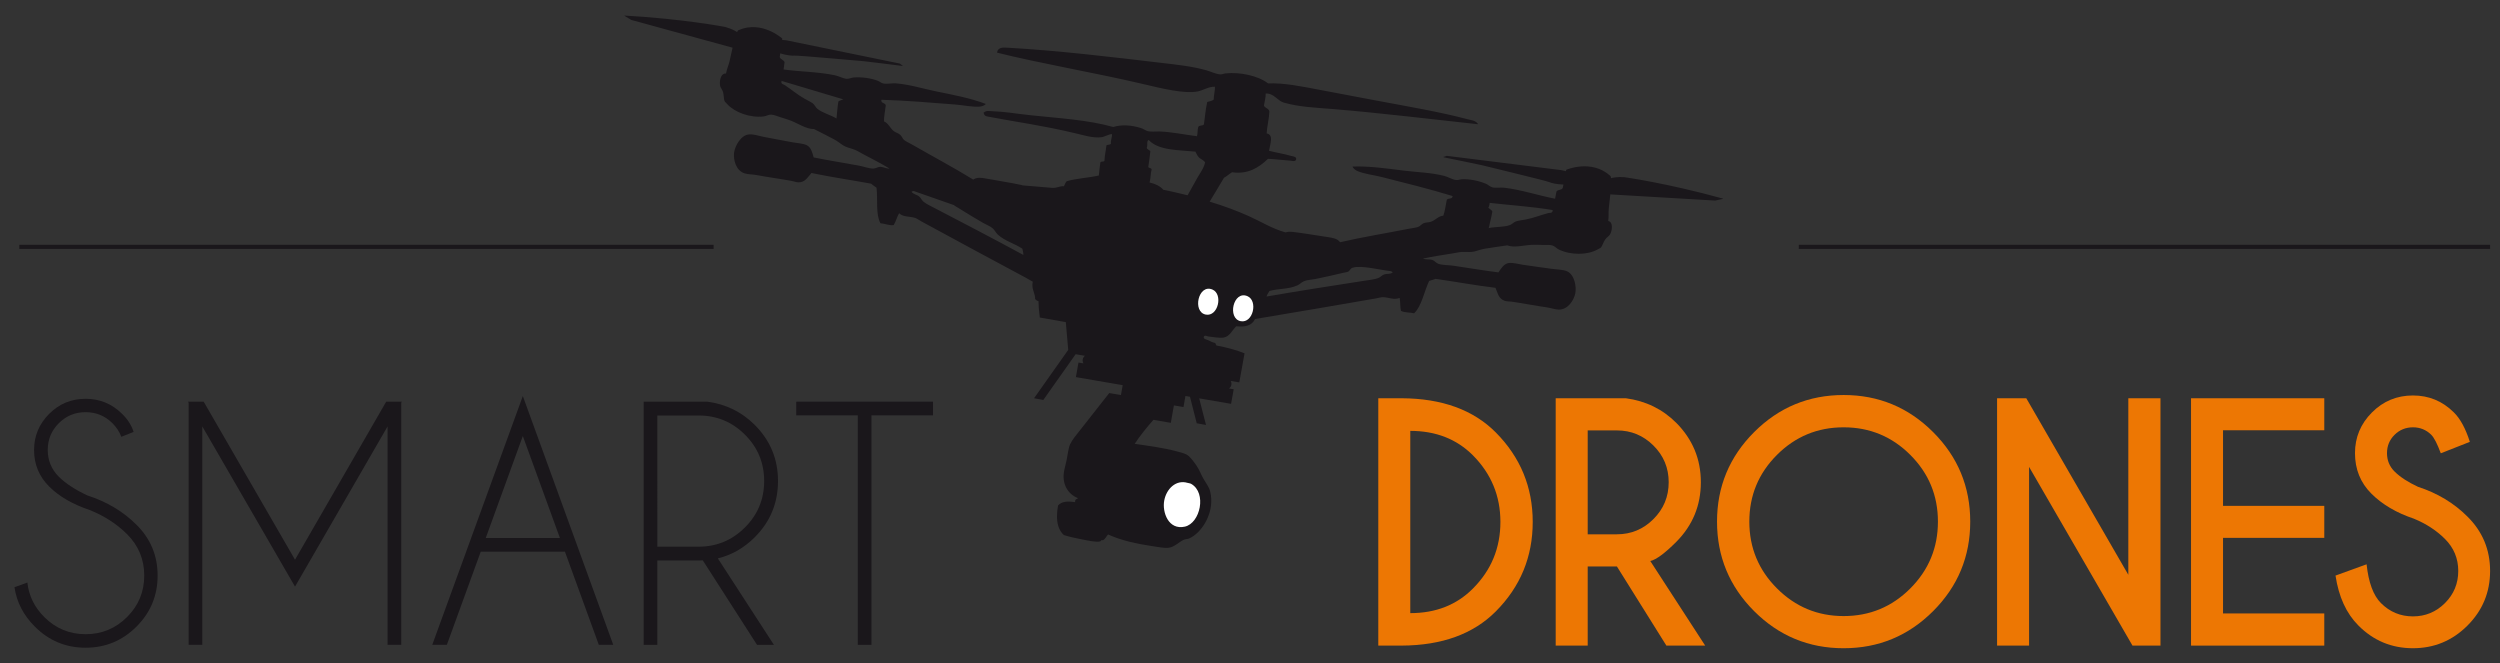 <?xml version="1.0" encoding="UTF-8" standalone="no"?><!DOCTYPE svg PUBLIC "-//W3C//DTD SVG 1.1//EN" "http://www.w3.org/Graphics/SVG/1.1/DTD/svg11.dtd"><svg width="100%" height="100%" viewBox="0 0 343 91" version="1.1" xmlns="http://www.w3.org/2000/svg" xmlns:xlink="http://www.w3.org/1999/xlink" xml:space="preserve" xmlns:serif="http://www.serif.com/" style="fill-rule:evenodd;clip-rule:evenodd;"><rect x="0" y="0" width="343" height="91" fill="#333333" stroke="none"/><g id="Calque-1" serif:id="Calque 1"><path d="M2.651,33.87l95.255,0" style="fill:none;stroke:#1a171b;stroke-width:0.57px;"/><path d="M213.002,29.011c-0.076,0.248 -0.378,0.17 -0.558,0.217c-1.068,0.277 -2.045,0.689 -3.134,0.89c-0.401,0.075 -1.012,0.149 -1.342,0.264c-0.279,0.097 -0.513,0.389 -0.801,0.494c-0.893,0.318 -1.955,0.211 -2.914,0.416c0.16,-0.775 0.377,-1.46 0.498,-2.294c-0.121,-0.208 -0.376,-0.322 -0.554,-0.491c0.109,-0.158 0.151,-0.418 0.192,-0.672c2.844,0.323 5.88,0.516 8.646,0.988c-0.012,0.063 -0.022,0.125 -0.033,0.188m-23.126,8.656c-0.299,0.112 -0.498,0.385 -0.803,0.493c-0.49,0.181 -1.252,0.259 -1.871,0.357c-4.498,0.699 -9.121,1.418 -13.434,2.168c0.098,-0.308 0.262,-0.516 0.399,-0.762c1.277,-0.362 2.556,-0.207 3.823,-0.762c0.335,-0.146 0.595,-0.455 0.95,-0.593c0.451,-0.176 1.009,-0.186 1.539,-0.29c1.233,-0.248 2.575,-0.552 3.768,-0.837c0.248,-0.058 0.607,-0.11 0.742,-0.18c0.203,-0.107 0.347,-0.521 0.618,-0.529c1.064,-0.389 3.874,0.338 5.203,0.468c0.132,0.009 0.236,0.18 0.283,0.181c-0.373,0.272 -0.793,0.133 -1.217,0.286m-25.666,-13.148c-0.43,0.761 -0.85,1.525 -1.268,2.273c-1.113,-0.254 -2.183,-0.535 -3.339,-0.759c-0.409,-0.479 -1.045,-0.805 -1.875,-0.997c0.183,-0.786 0.101,-1.047 0.279,-1.818c-0.059,-0.162 -0.344,-0.164 -0.464,-0.281c0.116,-0.748 0.212,-1.481 0.286,-2.201c-0.139,-0.178 -0.471,-0.223 -0.49,-0.481c0.176,-0.376 -0.078,-0.902 0.265,-1.05c1.341,1.473 4.172,1.367 6.406,1.599c0.169,0.295 0.241,0.551 0.489,0.802c0.25,0.245 0.66,0.354 0.84,0.676c-0.164,0.811 -0.723,1.508 -1.129,2.237m-35.837,4.101c-0.556,-0.294 -1.249,-0.609 -1.657,-0.942c-0.256,-0.196 -0.358,-0.521 -0.603,-0.72c-0.351,-0.283 -0.796,-0.285 -1.058,-0.662c0.046,0.015 0.192,-0.113 0.328,-0.082l5.489,1.922c0.106,0.111 0.432,0.276 0.646,0.414c1.038,0.649 2.213,1.367 3.305,1.998c0.469,0.27 0.997,0.455 1.364,0.768c0.293,0.244 0.441,0.621 0.711,0.866c1.023,0.929 2.279,1.196 3.375,1.944c0.053,0.28 0.146,0.53 0.132,0.85c-3.841,-2.089 -7.994,-4.253 -12.032,-6.356m-13.344,-14.699c-0.149,0.827 -0.163,1.547 -0.26,2.331c-0.846,-0.503 -1.885,-0.74 -2.63,-1.33c-0.239,-0.188 -0.368,-0.54 -0.597,-0.721c-0.279,-0.214 -0.835,-0.481 -1.188,-0.678c-0.966,-0.543 -1.762,-1.243 -2.685,-1.848c-0.157,-0.104 -0.465,-0.129 -0.461,-0.387c0.012,-0.061 0.02,-0.123 0.029,-0.186l8.475,2.53c-0.22,0.102 -0.502,0.131 -0.683,0.289m121.391,13.334c-7.833,-2.17 -13.606,-2.951 -13.606,-2.951c-0.977,-0.052 -1.547,0.075 -1.782,0.144c-0.007,-0.132 -0.02,-0.262 -0.114,-0.334c-2.581,-2.318 -6.033,-0.819 -6.033,-0.819c-0.014,0.062 -0.024,0.126 -0.035,0.19c-0.37,-0.087 -0.634,-0.144 -0.634,-0.144l-15.701,-1.959l-0.492,0.155c0,0 0.027,0.005 0.068,0.013l-0.068,0.021c0,0 5.136,1.044 5.287,1.092c0.148,0.045 8.866,2.141 9.238,2.318c0.318,0.147 1.037,0.305 1.953,0.337c-0.028,0.156 -0.055,0.314 -0.088,0.468c-0.17,0.332 -0.665,0.195 -0.865,0.483c-0.065,0.328 -0.123,0.662 -0.188,0.994c-2.254,-0.429 -4.574,-1.219 -6.939,-1.505c-0.562,-0.067 -1.184,0.064 -1.667,-0.056c-0.323,-0.081 -0.588,-0.369 -0.875,-0.488c-1.056,-0.441 -2.285,-0.669 -3.3,-0.623c-0.256,0.01 -0.519,0.141 -0.793,0.107c-0.533,-0.06 -1.092,-0.427 -1.631,-0.566c-1.793,-0.46 -3.709,-0.5 -5.539,-0.724c-2.383,-0.293 -4.711,-0.641 -7.051,-0.559c0.006,0.014 0.022,0.021 0.03,0.034l-0.03,0c0.154,0.278 0.42,0.472 0.663,0.577c0.946,0.41 2.214,0.541 3.326,0.821c3.244,0.822 6.751,1.693 9.748,2.617c-0.037,0.509 -0.627,0.209 -0.803,0.524c-0.15,0.733 -0.25,1.542 -0.472,2.167c-0.671,0.039 -1.088,0.629 -1.71,0.838c-0.315,0.11 -0.682,0.064 -1.002,0.197c-0.274,0.114 -0.454,0.397 -0.743,0.506c-0.274,0.108 -0.946,0.186 -1.333,0.264c-3.017,0.597 -6.374,1.139 -9.379,1.838c-0.364,-0.477 -0.878,-0.594 -1.734,-0.713c-1.422,-0.201 -3.355,-0.549 -4.711,-0.697c-0.366,-0.041 -0.725,-0.048 -1.045,0.062c-1.873,-0.526 -3.396,-1.508 -5.056,-2.246c-1.657,-0.739 -3.377,-1.379 -5.344,-1.975c0.649,-1.098 1.317,-2.168 1.961,-3.275c0.396,-0.213 0.721,-0.527 1.105,-0.758c2.162,0.316 3.67,-0.623 4.93,-1.84c0.91,0.034 2.027,0.179 2.984,0.241c0.274,0.016 0.699,0.181 0.862,-0.096c0.043,-0.112 0.037,-0.195 0,-0.258c-0.083,-0.216 -0.473,-0.229 -0.68,-0.291c-0.852,-0.264 -2.104,-0.459 -3.02,-0.699c0.078,-0.49 0.245,-1.041 0.268,-1.489c0.025,-0.453 -0.092,-0.805 -0.596,-0.895c0.049,-0.944 0.344,-2.058 0.373,-2.991c0,-0.003 -0.004,-0.004 -0.004,-0.008c0,-0.008 0.004,-0.02 0.004,-0.027c-0.06,-0.387 -0.592,-0.454 -0.748,-0.78c0.1,-0.564 0.258,-1.171 0.25,-1.666c1.102,-0.07 1.623,0.998 2.473,1.242c2.129,0.613 4.398,0.694 6.736,0.885c6.406,0.527 13.568,1.399 19.918,2.086c-0.013,-0.015 -0.027,-0.023 -0.038,-0.038c0.011,0.003 0.025,0.005 0.038,0.005c-0.324,-0.496 -0.976,-0.534 -1.485,-0.667c-3.909,-1.034 -8.288,-1.76 -12.726,-2.599c-2.497,-0.471 -5.041,-0.952 -7.472,-1.414c-2.473,-0.465 -4.86,-0.976 -7.122,-0.891c-1.363,-1.06 -3.896,-1.591 -5.869,-1.368c-0.234,0.025 -0.437,0.146 -0.672,0.13c-0.61,-0.034 -1.216,-0.353 -1.892,-0.55c-1.889,-0.548 -4.038,-0.772 -6,-1.005c-7.122,-0.841 -14.387,-1.718 -21.399,-2.11c-0.498,-0.026 -1.234,-0.077 -1.351,0.65c0.006,0.004 0.014,0.004 0.016,0.006c-0.001,0.009 -0.012,0.013 -0.014,0.029c5.951,1.492 13.422,2.752 19.894,4.273c2.766,0.653 5.733,1.391 7.606,1.053c0.731,-0.133 1.562,-0.701 2.379,-0.649c0.06,0.507 -0.188,1.223 -0.143,1.744c-0.234,0.216 -0.592,0.249 -0.906,0.346c-0.234,1.084 -0.308,2.055 -0.451,3.075c-0.178,0.245 -0.645,0.059 -0.782,0.367c-0.132,0.471 -0.038,0.787 -0.173,1.256c-1.772,-0.23 -3.49,-0.596 -5.162,-0.652c-0.508,-0.016 -1.098,0.066 -1.539,-0.033c-0.342,-0.076 -0.64,-0.335 -1.014,-0.448c-1.344,-0.41 -2.619,-0.481 -3.778,-0.134c-3.428,-0.977 -7.576,-1.216 -11.177,-1.595c-2.918,-0.308 -3.018,-0.461 -5.778,-0.593c-0.372,-0.018 -0.496,-0.022 -0.83,0.222c0.006,0.011 0.008,0.018 0.013,0.028l-0.01,0.006c0.124,0.367 0.182,0.429 0.648,0.517c4.533,0.857 7.086,1.136 11.886,2.264c1.29,0.303 2.495,0.7 3.635,0.556c0.453,-0.056 0.926,-0.394 1.438,-0.437c0.072,0.353 -0.221,0.96 -0.127,1.296c-0.11,0.239 -0.46,0.116 -0.629,0.267c-0.061,0.675 -0.256,1.442 -0.264,2.081c-0.079,0.25 -0.494,0.015 -0.569,0.278c-0.091,0.607 -0.149,1.185 -0.204,1.765c-1.422,0.33 -3.032,0.383 -4.405,0.784c-0.166,0.179 -0.275,0.443 -0.387,0.699c-0.495,-0.084 -0.982,0.264 -1.59,0.215l-4.048,-0.338c-0.084,-0.019 -0.159,-0.049 -0.246,-0.067c-1.328,-0.295 -3.273,-0.586 -4.683,-0.854c-0.848,-0.158 -1.378,-0.214 -1.872,0.125c-2.624,-1.624 -5.629,-3.215 -8.291,-4.751c-0.347,-0.197 -0.953,-0.486 -1.185,-0.672c-0.235,-0.195 -0.316,-0.523 -0.541,-0.72c-0.254,-0.227 -0.619,-0.303 -0.883,-0.508c-0.518,-0.395 -0.729,-1.086 -1.35,-1.338c-0.002,-0.659 0.158,-1.444 0.245,-2.172c-0.001,-0.004 -0.005,-0.004 -0.005,-0.006c0.003,-0.011 0.004,-0.02 0.004,-0.029c-0.064,-0.356 -0.72,-0.259 -0.593,-0.756c3.144,0.087 6.75,0.386 10.088,0.648c1.142,0.09 2.386,0.374 3.412,0.289c0.263,-0.023 0.58,-0.119 0.814,-0.336c-0.013,-0.004 -0.023,-0.007 -0.037,-0.011c0.014,-0.01 0.025,-0.014 0.033,-0.022c-2.193,-0.826 -4.504,-1.248 -6.858,-1.73c-1.806,-0.373 -3.63,-0.95 -5.479,-1.09c-0.555,-0.041 -1.202,0.127 -1.727,0.014c-0.273,-0.056 -0.482,-0.261 -0.72,-0.358c-0.946,-0.366 -2.185,-0.547 -3.325,-0.463c-0.309,0.02 -0.653,0.207 -0.985,0.184c-0.498,-0.046 -1.044,-0.369 -1.599,-0.485c-2.326,-0.489 -4.777,-0.48 -7.043,-0.796c0.041,-0.328 0.09,-0.65 0.134,-0.972c-0.003,-0.003 -0.005,-0.003 -0.006,-0.007c0.001,-0.01 0.003,-0.019 0.003,-0.025c-0.096,-0.332 -0.597,-0.366 -0.657,-0.721c0.018,-0.164 0.042,-0.325 0.066,-0.483c0.879,0.262 1.615,0.347 1.964,0.307c0.409,-0.051 9.34,0.761 9.492,0.764c0.16,0.004 5.36,0.659 5.36,0.659l-0.053,-0.04c0.031,0.004 0.05,0.006 0.05,0.006l-0.41,-0.301l-15.508,-3.179c0,0 -0.261,-0.03 -0.636,-0.067c0.008,-0.05 0.015,-0.103 0.021,-0.157c0,0 -0.006,-0.002 -0.006,-0.003c0,-0.011 0.004,-0.02 0.004,-0.03c0,0 -2.793,-2.527 -5.977,-1.156c-0.109,0.038 -0.17,0.153 -0.219,0.277c-0.196,-0.136 -0.698,-0.443 -1.64,-0.708c0,0 -5.716,-1.108 -13.832,-1.562l0.065,0.038c-0.021,-0.001 -0.044,-0.002 -0.063,-0.005l0.951,0.567l13.901,3.809l-0.431,1.932c-0.138,0.546 -0.354,0.976 -0.468,1.613c-0.651,-0.078 -0.882,0.819 -0.839,1.442c0.003,0.099 0.015,0.191 0.032,0.273c0.044,0.217 0.298,0.484 0.396,0.821c0.127,0.439 0.087,0.996 0.208,1.243c0.055,0.116 0.258,0.3 0.387,0.438c1.014,1.113 3.144,1.904 5.012,1.666c0.328,-0.043 0.652,-0.26 0.996,-0.246c0.398,0.017 0.922,0.252 1.353,0.383c0.486,0.15 0.948,0.291 1.346,0.445c1.06,0.414 2.154,1.184 3.169,1.148c0.928,0.452 1.823,0.936 2.745,1.409c0.466,0.242 0.807,0.535 1.225,0.814c0.49,0.317 0.992,0.377 1.585,0.604c0.383,0.146 0.796,0.411 1.19,0.617c1.215,0.637 2.479,1.289 3.627,1.98c-0.369,0.047 -0.889,-0.234 -1.248,-0.241c-0.322,-0.004 -0.652,0.248 -0.994,0.245c-0.584,-0.004 -1.32,-0.285 -1.992,-0.41c-2.109,-0.389 -4.211,-0.715 -6.176,-1.121c-0.186,-0.69 -0.36,-1.372 -0.92,-1.663c-0.483,-0.253 -1.241,-0.278 -1.924,-0.402c-1.309,-0.226 -2.658,-0.508 -3.93,-0.738c-0.697,-0.131 -1.418,-0.398 -2.062,-0.355c-1.173,0.074 -1.973,1.629 -2.083,2.523c-0.108,0.91 0.222,2.442 1.458,2.828c0.471,0.144 1.077,0.123 1.635,0.229c1.562,0.293 3.398,0.541 4.816,0.804c0.357,0.065 0.629,0.196 0.931,0.196c0.917,-0.012 1.196,-0.636 1.78,-1.285c2.734,0.57 5.328,0.943 8.176,1.464c0.234,0.198 0.498,0.375 0.751,0.555c0.188,1.619 -0.136,3.624 0.534,4.874c0.631,0.048 1.232,0.351 1.822,0.253c0.295,-0.48 0.453,-1.133 0.739,-1.621c0.603,0.545 1.376,0.403 2.152,0.622c0.251,0.069 0.646,0.35 0.951,0.517c4.762,2.608 9.627,5.2 14.283,7.707l0.953,0.543c-0.05,0.246 -0.062,0.465 -0.041,0.66c0.055,0.618 0.377,1.058 0.368,1.723c0.117,0.117 0.229,0.242 0.46,0.283c0.011,0.641 0.059,1.261 0.136,1.864l0.009,0c0.018,0.124 0.012,0.264 0.03,0.386l3.572,0.631l0.333,3.81l-4.689,6.635l1.272,0.236l4.435,-6.278l1.274,0.22c-0.151,0.12 -0.268,0.285 -0.305,0.488c0,0.01 0.003,0.018 0.003,0.029c0,0 -0.003,0.002 -0.003,0.004c-0.031,0.184 0.014,0.361 0.098,0.516l-0.678,-0.115l-0.35,1.968l0.004,0l-0.008,0.033l6.419,1.104l-0.239,1.357l-1.604,-0.275l-4.804,6.111c-0.219,0.305 -0.422,0.614 -0.567,0.922c-0.216,0.453 -0.332,1.412 -0.465,2.104c-0.107,0.574 -0.287,1.102 -0.376,1.673c-0.003,0.009 0,0.02 0,0.028c-0.003,0.003 -0.003,0.004 -0.003,0.004c-0.248,1.546 0.449,3.008 1.939,3.58c-0.158,0.148 -0.45,0.101 -0.403,0.545c-0.987,-0.149 -1.854,-0.121 -2.344,0.459c-0.079,0.439 -0.128,0.857 -0.139,1.252c-0.047,1.176 0.215,2.144 0.928,2.801c0.676,0.224 1.596,0.431 2.526,0.607c0.861,0.161 1.874,0.406 2.468,0.27c0.055,-0.011 0.105,-0.136 0.158,-0.163c0.056,-0.026 0.204,0.021 0.258,-0.013c0.291,-0.17 0.44,-0.549 0.666,-0.778c1.767,0.812 3.856,1.276 6.141,1.613c0.724,0.105 1.54,0.282 2.153,0.214c0.82,-0.096 1.437,-0.801 2.075,-1.091c0.259,-0.116 0.539,-0.094 0.746,-0.184c1.604,-0.704 3.147,-3.034 3.04,-5.409c-0.015,-0.35 -0.059,-0.696 -0.151,-1.045c-0.17,-0.661 -0.584,-1.145 -0.949,-1.791c-0.301,-0.523 -0.514,-1.167 -0.951,-1.79c-0.287,-0.407 -0.831,-1.211 -1.334,-1.48c-0.406,-0.215 -1.01,-0.349 -1.458,-0.465c-1.692,-0.452 -3.628,-0.708 -5.66,-1.007c0.687,-1.059 1.67,-2.274 2.566,-3.291l2.391,0.413l0.421,-2.392l1.314,0.231l0.267,-1.524l0.622,0.108l0.927,3.636l1.272,0.231l-0.931,-3.649l4.372,0.752l0.354,-1.963l-0.002,0l0.002,-0.037l-0.636,-0.108c0.163,-0.119 0.287,-0.293 0.325,-0.507c0.003,-0.012 0,-0.019 0,-0.031l0,-0.006c0.033,-0.172 -0.011,-0.338 -0.084,-0.488l1.17,0.199l0.713,-3.955l-0.004,0l0.004,-0.035c-0.978,-0.417 -2.512,-0.827 -3.768,-1.057c-0.238,-0.034 -0.105,-0.322 -0.314,-0.381c-0.305,-0.041 -0.616,-0.228 -0.898,-0.363c-0.168,-0.08 -0.47,-0.113 -0.582,-0.266c-0.02,-0.039 -0.039,-0.081 -0.028,-0.137c0,-0.014 -0.004,-0.023 -0.004,-0.037c0.096,-0.33 0.484,-0.08 0.656,-0.066c0.573,0.047 1.528,0.253 2.1,0.142c0.836,-0.165 1.141,-1.011 1.714,-1.549c1.173,0.129 2.134,-0.049 2.572,-0.994c5.376,-0.91 11.005,-1.837 16.531,-2.815c0.343,-0.059 0.808,-0.197 1.064,-0.18c0.807,0.041 1.492,0.421 2.242,0.097c0.112,0.554 0.055,1.225 0.18,1.776c0.52,0.281 1.194,0.185 1.805,0.342c1.037,-0.971 1.37,-2.973 2.067,-4.447c0.297,-0.091 0.603,-0.172 0.891,-0.282c2.86,0.416 5.436,0.895 8.208,1.229c0.347,0.802 0.41,1.484 1.274,1.789c0.286,0.097 0.585,0.062 0.946,0.112c1.426,0.204 3.248,0.558 4.821,0.782c0.561,0.08 1.13,0.295 1.621,0.307c1.298,0.031 2.095,-1.317 2.285,-2.213c0.185,-0.881 -0.076,-2.609 -1.161,-3.058c-0.601,-0.243 -1.369,-0.221 -2.072,-0.323c-1.277,-0.187 -2.648,-0.354 -3.953,-0.556c-0.687,-0.108 -1.416,-0.325 -1.957,-0.239c-0.621,0.097 -1.004,0.688 -1.401,1.281c-1.992,-0.243 -4.091,-0.61 -6.209,-0.917c-0.672,-0.094 -1.46,-0.067 -2.016,-0.251c-0.327,-0.108 -0.557,-0.453 -0.861,-0.549c-0.345,-0.11 -0.931,-0.009 -1.261,-0.173c1.31,-0.284 2.713,-0.501 4.065,-0.714c0.437,-0.07 0.914,-0.184 1.326,-0.202c0.635,-0.026 1.131,0.082 1.695,-0.067c0.485,-0.128 0.902,-0.297 1.42,-0.376c1.026,-0.155 2.029,-0.323 3.055,-0.456c0.946,0.36 2.228,-0.017 3.369,-0.072c0.426,-0.02 0.908,-0.006 1.417,0.012c0.448,0.011 1.018,-0.044 1.403,0.071c0.331,0.099 0.569,0.405 0.862,0.55c1.694,0.822 3.968,0.76 5.285,0.029c0.164,-0.09 0.418,-0.199 0.51,-0.29c0.191,-0.197 0.33,-0.739 0.595,-1.112c0.198,-0.286 0.524,-0.46 0.637,-0.653c0.162,-0.263 0.287,-0.694 0.275,-1.074c0,-0.387 -0.132,-0.729 -0.502,-0.806c0.088,-0.623 0.025,-1.096 0.069,-1.646l0.217,-2.001l14.397,0.846l1.084,-0.233c-0.022,-0.006 -0.046,-0.01 -0.069,-0.019l0.069,-0.014Z" style="fill:#1a171b;fill-rule:nonzero;"/><path d="M166.339,39.722c-1.938,-0.813 -2.784,3.083 -0.904,3.439c1.695,0.321 2.403,-2.814 0.904,-3.439" style="fill:#fff;fill-rule:nonzero;"/><path d="M170.228,44.067c1.7,0.32 2.406,-2.813 0.908,-3.44c-1.941,-0.811 -2.79,3.082 -0.909,3.44" style="fill:#fff;fill-rule:nonzero;"/><path d="M162.563,72.254c2.113,-0.476 3.034,-4.631 0.869,-5.866c-0.129,-0.076 -0.355,-0.101 -0.506,-0.141c-1.564,-0.464 -2.888,0.795 -3.193,2.426c-0.301,1.598 0.577,4.09 2.83,3.581" style="fill:#fff;fill-rule:nonzero;"/><path d="M12.368,69.998c-2.377,-0.792 -4.253,-1.877 -5.629,-3.253c-1.377,-1.376 -2.065,-3.045 -2.065,-5.004c0,-1.918 0.688,-3.569 2.065,-4.953c1.376,-1.383 3.044,-2.074 5.004,-2.074c1.946,0 3.614,0.687 5.004,2.064c0.765,0.737 1.293,1.565 1.585,2.482l-1.689,0.667c-0.251,-0.682 -0.661,-1.307 -1.231,-1.877c-1.014,-1 -2.238,-1.501 -3.669,-1.501c-1.432,0 -2.656,0.504 -3.67,1.511c-1.015,1.009 -1.522,2.236 -1.522,3.681c0,1.432 0.507,2.654 1.522,3.67c0.945,0.932 2.252,1.786 3.92,2.565c2.669,0.861 4.914,2.203 6.735,4.023c1.932,1.919 2.898,4.24 2.898,6.965c0,2.738 -0.966,5.074 -2.898,7.006c-1.932,1.932 -4.261,2.898 -6.985,2.898c-2.725,0 -5.054,-0.973 -6.985,-2.919c-1.543,-1.543 -2.468,-3.337 -2.774,-5.38l1.773,-0.646c0.194,1.807 0.965,3.385 2.314,4.733c1.571,1.571 3.462,2.357 5.672,2.357c2.224,0 4.121,-0.786 5.692,-2.357c1.571,-1.57 2.356,-3.468 2.356,-5.692c0,-2.21 -0.785,-4.101 -2.356,-5.672c-1.376,-1.376 -3.065,-2.474 -5.067,-3.294" style="fill:#1a171b;fill-rule:nonzero;"/><path d="M27.944,55.11l12.532,21.686l12.51,-21.686l2.148,0l-0.084,0.146l0,33.215l-1.876,0l0,-29.963l-12.698,21.978l-12.72,-21.978l0,29.963l-1.876,0l0,-33.215l-0.083,-0.146l2.147,0Z" style="fill:#1a171b;fill-rule:nonzero;"/><path d="M76.82,73.813l-5.088,-13.99l-5.087,13.99l10.175,0Zm0.688,1.877l-11.551,0l-4.65,12.781l-2.002,0l12.427,-34.133l12.407,34.133l-1.981,0l-4.65,-12.781Z" style="fill:#1a171b;fill-rule:nonzero;"/><path d="M90.186,57.008l-0.001,17.995l5.672,0c2.475,0 4.591,-0.88 6.35,-2.639c1.758,-1.757 2.637,-3.88 2.637,-6.369c0,-2.488 -0.879,-4.609 -2.637,-6.36c-1.759,-1.751 -3.875,-2.627 -6.35,-2.627l-5.671,0Zm6.234,19.871c-0.18,0.015 -0.368,0.021 -0.563,0.021l-5.671,0l0,11.572l-1.876,0l0,-33.361l8.757,0c2.544,0.347 4.705,1.41 6.485,3.189c2.126,2.127 3.19,4.691 3.19,7.695c0,3.016 -1.064,5.588 -3.19,7.715c-1.474,1.473 -3.163,2.44 -5.067,2.899l7.694,11.863l-2.315,0l-7.444,-11.593Z" style="fill:#1a171b;fill-rule:nonzero;"/><path d="M119.565,56.987l0,31.484l-1.876,0l0,-31.484l-8.445,0l0,-1.877l18.766,0l0,1.877l-8.445,0Z" style="fill:#1a171b;fill-rule:nonzero;"/><path d="M193.491,59.116l0,25.006c3.492,0 6.355,-1.123 8.59,-3.371c2.516,-2.518 3.775,-5.565 3.775,-9.143c0,-3.562 -1.259,-6.609 -3.775,-9.14c-2.235,-2.235 -5.098,-3.352 -8.59,-3.352m-1.167,-4.475c5.516,0.028 9.813,1.59 12.896,4.688c3.379,3.407 5.069,7.5 5.069,12.279c0,4.794 -1.69,8.887 -5.069,12.281c-3.083,3.096 -7.38,4.659 -12.896,4.688l-3.223,0l0,-33.936l3.223,0Z" style="fill:#ed7703;fill-rule:nonzero;"/><path d="M217.832,59.053l0,14.253l4.008,0c1.951,0 3.623,-0.696 5.016,-2.09c1.393,-1.392 2.089,-3.078 2.089,-5.058c0,-1.965 -0.696,-3.641 -2.089,-5.026c-1.393,-1.387 -3.065,-2.079 -5.016,-2.079l-4.008,0Zm4.008,18.665l-4.008,0l0,10.859l-4.391,0l0,-33.935l9.629,0c2.729,0.367 5.033,1.492 6.914,3.372c2.248,2.263 3.373,4.977 3.373,8.144c0,3.196 -1.125,5.925 -3.373,8.187c-1.554,1.556 -2.743,2.433 -3.562,2.631l7.529,11.601l-5.324,0l-6.787,-10.859Z" style="fill:#ed7703;fill-rule:nonzero;"/><path d="M252.946,58.628c-3.577,0 -6.628,1.263 -9.151,3.787c-2.525,2.524 -3.787,5.574 -3.787,9.151c0,3.578 1.265,6.632 3.796,9.164c2.532,2.531 5.579,3.795 9.142,3.795c3.577,0 6.628,-1.264 9.151,-3.795c2.525,-2.532 3.787,-5.586 3.787,-9.164c0,-3.577 -1.262,-6.627 -3.787,-9.151c-2.523,-2.524 -5.574,-3.787 -9.151,-3.787m12.28,0.658c3.394,3.394 5.09,7.487 5.09,12.28c0,4.794 -1.696,8.887 -5.09,12.281c-3.393,3.393 -7.486,5.09 -12.28,5.09c-4.794,0 -8.887,-1.697 -12.28,-5.09c-3.394,-3.394 -5.09,-7.487 -5.09,-12.281c0,-4.793 1.696,-8.886 5.09,-12.28c3.393,-3.393 7.486,-5.09 12.28,-5.09c4.794,0 8.887,1.697 12.28,5.09" style="fill:#ed7703;fill-rule:nonzero;"/><path d="M273.999,54.642l4.009,0l13.998,24.221l0,-24.221l4.412,0l0,33.936l-3.84,0l-14.189,-24.52l0,24.52l-4.39,0l0,-33.936Z" style="fill:#ed7703;fill-rule:nonzero;"/><path d="M318.892,54.642l0,4.391l-13.893,0l0,10.371l13.893,0l0,4.39l-13.893,0l0,10.371l13.893,0l0,4.413l-18.282,0l0,-33.936l18.282,0Z" style="fill:#ed7703;fill-rule:nonzero;"/><path d="M331.185,71.163c-2.404,-0.806 -4.352,-1.954 -5.843,-3.446c-1.492,-1.492 -2.238,-3.341 -2.238,-5.546c0,-2.164 0.773,-4.024 2.322,-5.578c1.549,-1.556 3.426,-2.334 5.631,-2.334c2.178,0 4.045,0.771 5.6,2.312c0.877,0.848 1.612,2.199 2.206,4.051l-3.988,1.57c-0.48,-1.3 -0.919,-2.15 -1.314,-2.546c-0.693,-0.678 -1.527,-1.018 -2.504,-1.018c-0.989,0 -1.831,0.344 -2.523,1.029c-0.694,0.686 -1.039,1.524 -1.039,2.514c0,0.99 0.345,1.831 1.039,2.523c0.777,0.764 1.851,1.464 3.223,2.1c2.658,0.863 4.913,2.221 6.767,4.072c2.078,2.051 3.117,4.539 3.117,7.467c0,2.926 -1.035,5.426 -3.107,7.497c-2.072,2.071 -4.564,3.106 -7.477,3.106c-2.926,0 -5.422,-1.039 -7.486,-3.117c-1.655,-1.654 -2.701,-3.937 -3.139,-6.85l4.263,-1.548c0.268,2.502 0.926,4.277 1.971,5.323c1.217,1.216 2.68,1.823 4.391,1.823c1.711,0 3.175,-0.607 4.391,-1.823c1.216,-1.216 1.824,-2.686 1.824,-4.411c0,-1.711 -0.608,-3.175 -1.824,-4.391c-1.159,-1.16 -2.58,-2.086 -4.263,-2.779" style="fill:#ed7703;fill-rule:nonzero;"/><path d="M246.792,33.87l94.849,0" style="fill:none;stroke:#1a171b;stroke-width:0.57px;"/></g></svg>